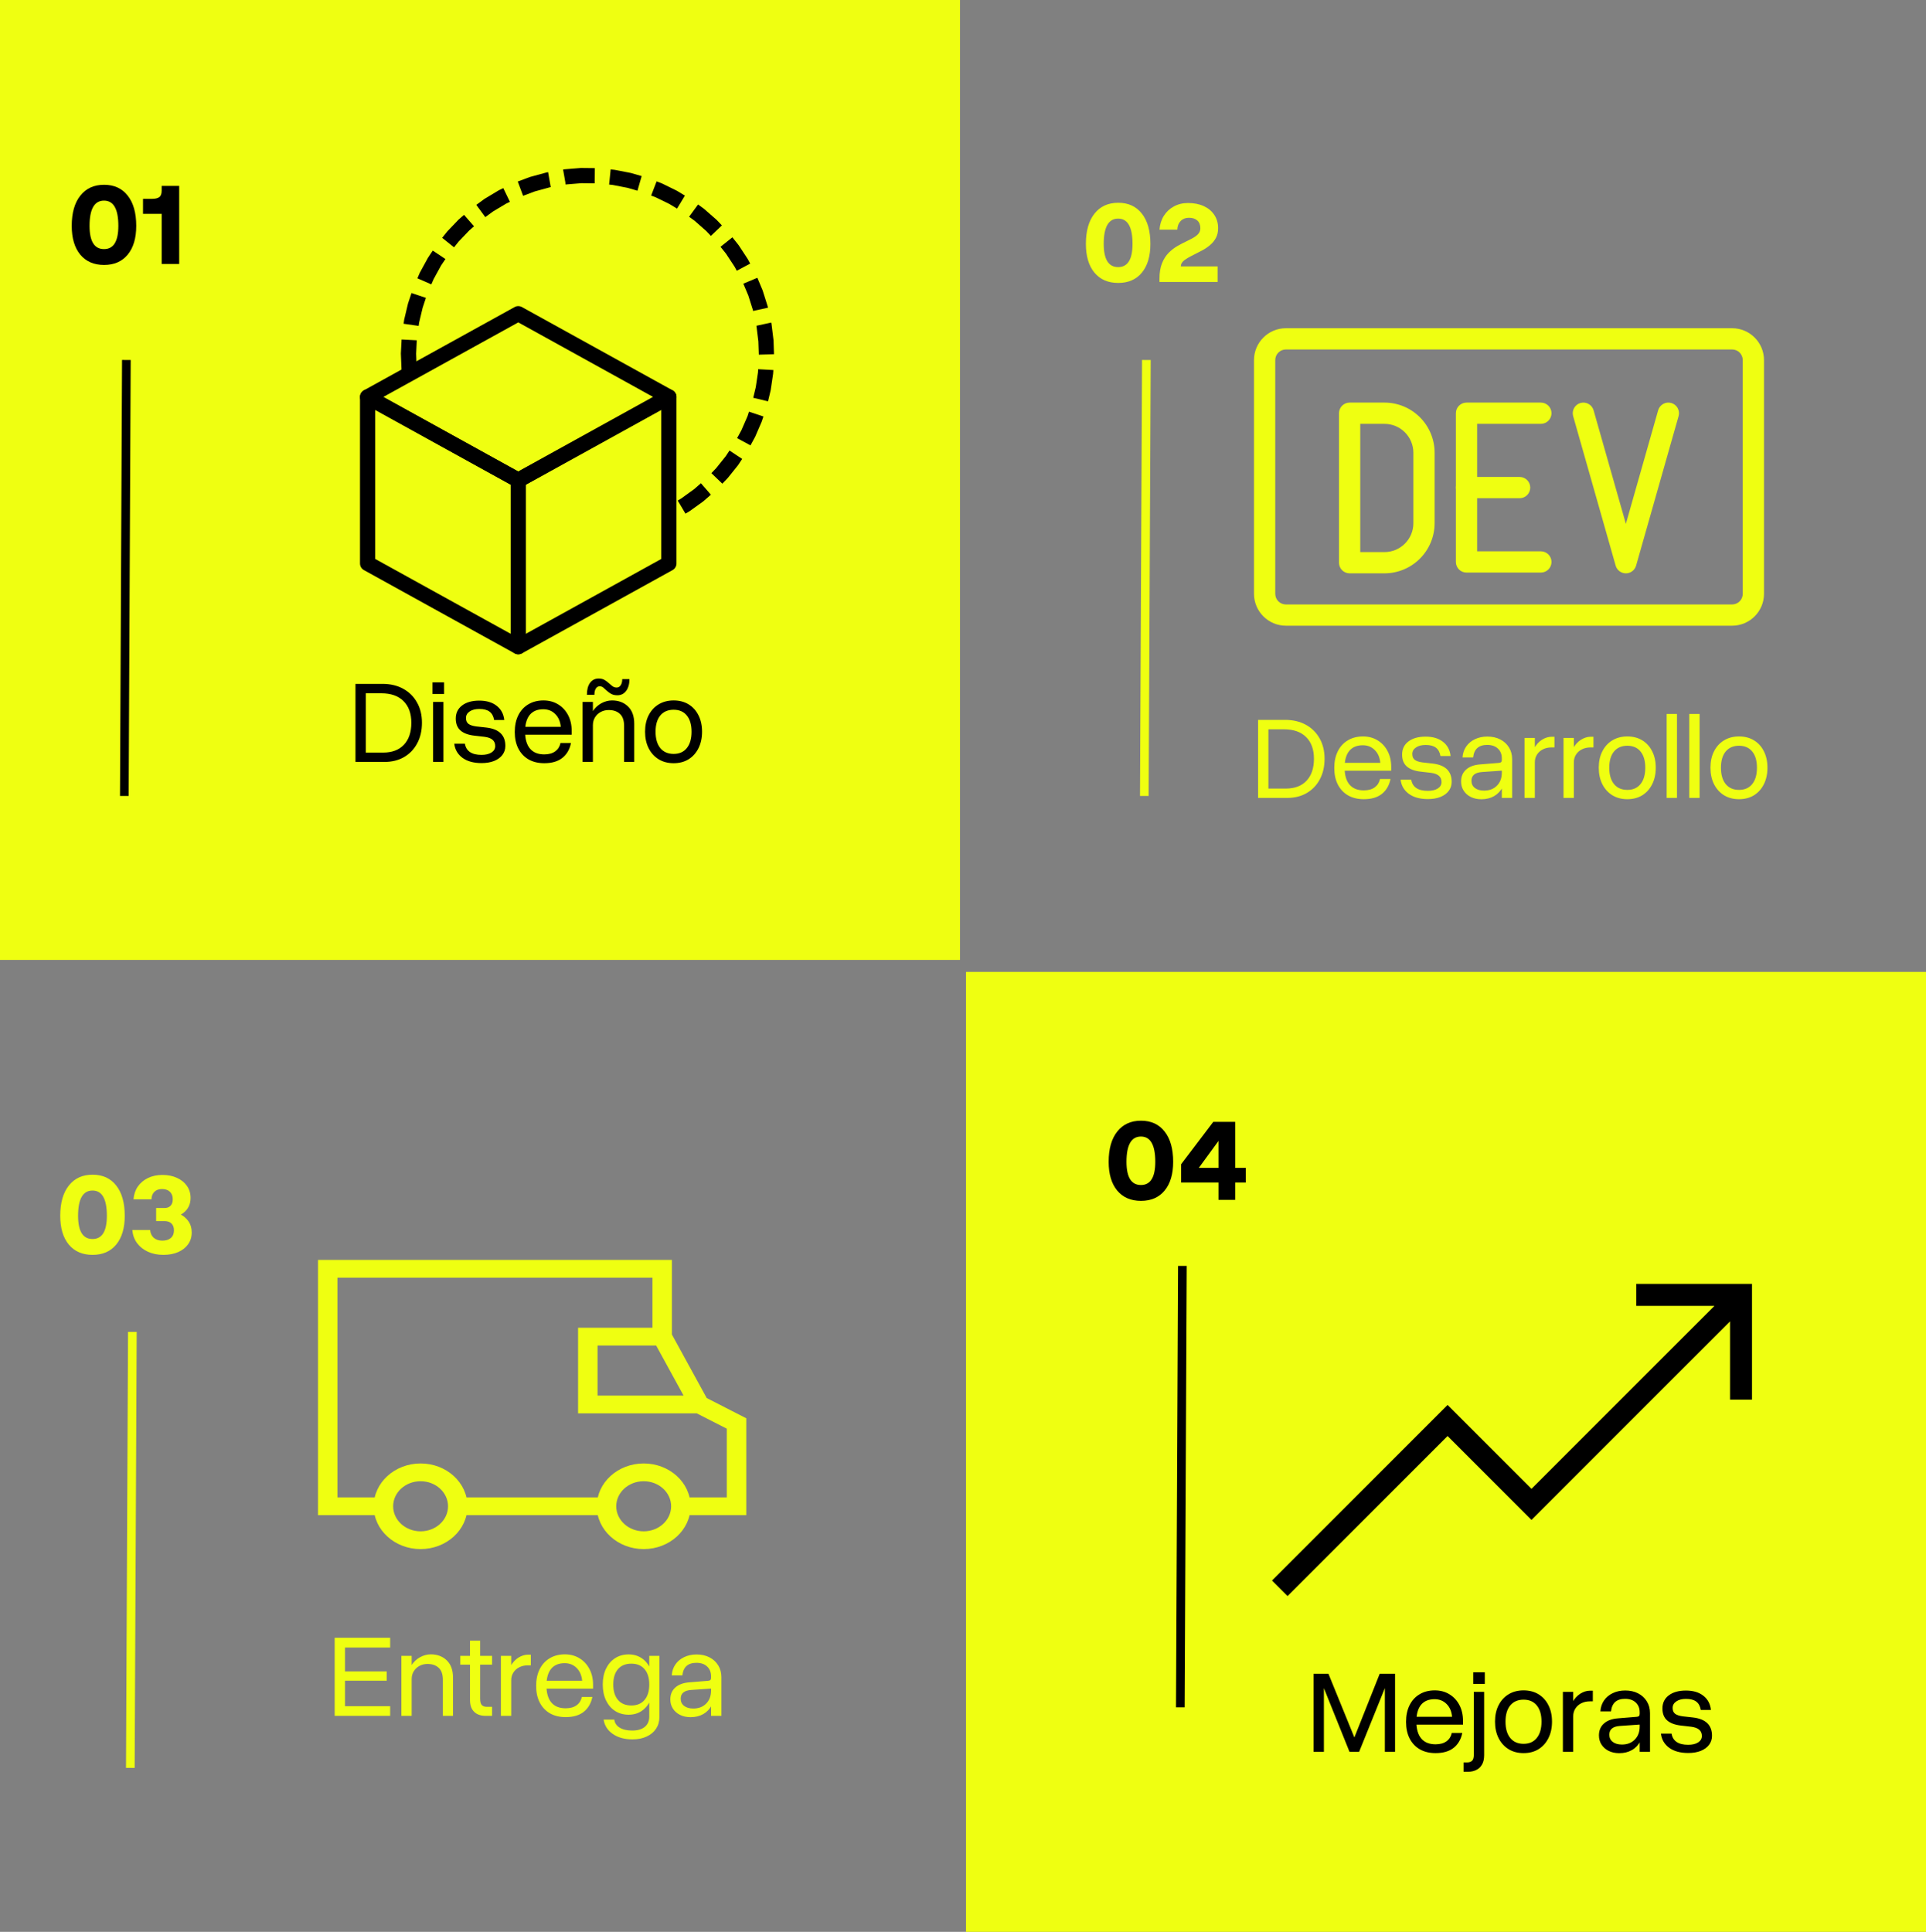 <svg width="321" height="322" viewBox="0 0 321 322" fill="none" xmlns="http://www.w3.org/2000/svg">
<rect x="0" y="0" width="321" height="322" fill="#808080" stroke="none"/>
<rect width="160" height="160" fill="#EFFF11"/>
<rect x="161" y="162" width="160" height="160" fill="#EFFF11"/>
<rect x="191.443" y="132.676" width="1.443" height="72.67" transform="rotate(-179.732 191.443 132.676)" fill="#EFFF11"/>
<rect x="21.443" y="132.676" width="1.443" height="72.67" transform="rotate(-179.732 21.443 132.676)" fill="black"/>
<rect x="22.443" y="294.676" width="1.443" height="72.67" transform="rotate(-179.732 22.443 294.676)" fill="#EFFF11"/>
<rect x="197.443" y="284.58" width="1.443" height="73.574" transform="rotate(-179.732 197.443 284.58)" fill="black"/>
<path d="M11.955 37.65C11.955 35.49 12.432 33.81 13.385 32.61C14.339 31.403 15.659 30.8 17.345 30.8C19.032 30.8 20.345 31.403 21.285 32.61C22.232 33.81 22.705 35.49 22.705 37.65C22.705 39.697 22.232 41.293 21.285 42.44C20.345 43.587 19.032 44.16 17.345 44.16C15.652 44.16 14.329 43.587 13.375 42.44C12.429 41.293 11.955 39.697 11.955 37.65ZM19.725 37.65C19.725 34.843 18.929 33.44 17.335 33.44C15.729 33.44 14.925 34.843 14.925 37.65C14.925 40.23 15.729 41.52 17.335 41.52C18.929 41.52 19.725 40.23 19.725 37.65ZM26.946 30.99H29.866V44H26.946V35.64H23.836V33.14H25.366C25.886 33.14 26.279 33.047 26.546 32.86C26.812 32.667 26.946 32.31 26.946 31.79V30.99Z" fill="black"/>
<path d="M60.965 115.56V125.44H63.865C65.345 125.44 66.495 125.007 67.315 124.14C68.142 123.267 68.555 122.043 68.555 120.47C68.555 118.917 68.118 117.71 67.245 116.85C66.378 115.99 65.148 115.56 63.555 115.56H60.965ZM63.745 113.99C65.058 113.99 66.208 114.26 67.195 114.8C68.182 115.34 68.948 116.097 69.495 117.07C70.048 118.037 70.325 119.17 70.325 120.47C70.325 121.777 70.062 122.92 69.535 123.9C69.015 124.88 68.285 125.643 67.345 126.19C66.412 126.73 65.318 127 64.065 127H59.245V113.99H63.745ZM72.084 113.74H74.014V115.67H72.084V113.74ZM72.184 117H73.904V127H72.184V117ZM80.744 122.81L79.084 122.62C78.057 122.507 77.281 122.22 76.754 121.76C76.227 121.3 75.964 120.637 75.964 119.77C75.964 118.85 76.314 118.123 77.014 117.59C77.721 117.05 78.677 116.78 79.884 116.78C81.084 116.78 82.05 117.07 82.784 117.65C83.517 118.223 83.937 119.01 84.044 120.01H82.354C82.247 119.383 81.994 118.92 81.594 118.62C81.201 118.32 80.63 118.17 79.884 118.17C79.217 118.17 78.68 118.31 78.274 118.59C77.867 118.863 77.664 119.227 77.664 119.68C77.664 120.12 77.804 120.447 78.084 120.66C78.371 120.867 78.797 121.007 79.364 121.08L81.064 121.27C83.171 121.517 84.224 122.533 84.224 124.32C84.224 124.9 84.057 125.407 83.724 125.84C83.397 126.267 82.937 126.6 82.344 126.84C81.751 127.073 81.057 127.19 80.264 127.19C78.937 127.19 77.874 126.897 77.074 126.31C76.281 125.717 75.827 124.933 75.714 123.96H77.484C77.697 125.2 78.621 125.82 80.254 125.82C80.941 125.82 81.49 125.69 81.904 125.43C82.324 125.163 82.534 124.807 82.534 124.36C82.534 123.92 82.391 123.573 82.104 123.32C81.817 123.06 81.364 122.89 80.744 122.81ZM85.792 122C85.792 120.933 85.989 120.007 86.382 119.22C86.775 118.433 87.332 117.827 88.052 117.4C88.772 116.967 89.615 116.75 90.582 116.75C91.495 116.75 92.305 116.967 93.012 117.4C93.725 117.833 94.282 118.433 94.682 119.2C95.082 119.96 95.282 120.843 95.282 121.85V122.46H87.372V121.15H93.462C93.382 120.257 93.075 119.547 92.542 119.02C92.015 118.487 91.349 118.22 90.542 118.22C89.555 118.22 88.802 118.537 88.282 119.17C87.769 119.803 87.512 120.727 87.512 121.94C87.512 123.18 87.782 124.123 88.322 124.77C88.869 125.417 89.662 125.74 90.702 125.74C91.469 125.74 92.082 125.57 92.542 125.23C93.002 124.89 93.292 124.43 93.412 123.85H95.162C94.949 124.91 94.469 125.737 93.722 126.33C92.982 126.917 91.979 127.21 90.712 127.21C89.705 127.21 88.832 127 88.092 126.58C87.359 126.153 86.792 125.553 86.392 124.78C85.992 124 85.792 123.073 85.792 122ZM99.777 113.1C100.163 113.1 100.487 113.177 100.747 113.33C101.007 113.483 101.24 113.657 101.447 113.85C101.66 114.043 101.867 114.217 102.067 114.37C102.273 114.523 102.51 114.6 102.777 114.6C103.057 114.6 103.28 114.473 103.447 114.22C103.62 113.967 103.707 113.627 103.707 113.2H104.907C104.907 114.013 104.723 114.667 104.357 115.16C103.99 115.647 103.503 115.89 102.897 115.89C102.483 115.89 102.14 115.813 101.867 115.66C101.593 115.507 101.353 115.333 101.147 115.14C100.947 114.947 100.753 114.773 100.567 114.62C100.387 114.467 100.18 114.39 99.947 114.39C99.673 114.39 99.457 114.52 99.297 114.78C99.143 115.033 99.067 115.377 99.067 115.81H97.817C97.817 114.963 97.99 114.3 98.337 113.82C98.69 113.34 99.17 113.1 99.777 113.1ZM104.017 121.01C104.017 120.083 103.783 119.41 103.317 118.99C102.857 118.563 102.237 118.35 101.457 118.35C100.957 118.35 100.507 118.46 100.107 118.68C99.713 118.893 99.4 119.19 99.167 119.57C98.933 119.943 98.817 120.377 98.817 120.87L98.177 120.75C98.183 119.917 98.377 119.203 98.757 118.61C99.143 118.01 99.627 117.55 100.207 117.23C100.793 116.91 101.393 116.75 102.007 116.75C103.087 116.75 103.973 117.083 104.667 117.75C105.36 118.417 105.707 119.38 105.707 120.64V127H104.017V121.01ZM97.097 117H98.817V127H97.097V117ZM107.511 121.96C107.511 120.913 107.711 120 108.111 119.22C108.511 118.433 109.067 117.827 109.781 117.4C110.494 116.967 111.324 116.75 112.271 116.75C113.224 116.75 114.054 116.967 114.761 117.4C115.467 117.827 116.017 118.433 116.411 119.22C116.811 120 117.011 120.913 117.011 121.96C117.011 123.007 116.811 123.927 116.411 124.72C116.017 125.507 115.467 126.12 114.761 126.56C114.054 126.993 113.224 127.21 112.271 127.21C111.324 127.21 110.494 126.993 109.781 126.56C109.067 126.12 108.511 125.507 108.111 124.72C107.711 123.927 107.511 123.007 107.511 121.96ZM115.261 121.96C115.261 120.8 114.997 119.9 114.471 119.26C113.951 118.62 113.217 118.3 112.271 118.3C111.324 118.3 110.584 118.62 110.051 119.26C109.524 119.9 109.261 120.8 109.261 121.96C109.261 123.133 109.524 124.043 110.051 124.69C110.584 125.337 111.324 125.66 112.271 125.66C113.217 125.66 113.951 125.337 114.471 124.69C114.997 124.043 115.261 123.133 115.261 121.96Z" fill="black"/>
<path d="M180.983 40.65C180.983 38.49 181.459 36.81 182.413 35.61C183.366 34.403 184.686 33.8 186.373 33.8C188.059 33.8 189.373 34.403 190.313 35.61C191.259 36.81 191.733 38.49 191.733 40.65C191.733 42.697 191.259 44.293 190.313 45.44C189.373 46.587 188.059 47.16 186.373 47.16C184.679 47.16 183.356 46.587 182.403 45.44C181.456 44.293 180.983 42.697 180.983 40.65ZM188.753 40.65C188.753 37.843 187.956 36.44 186.363 36.44C184.756 36.44 183.953 37.843 183.953 40.65C183.953 43.23 184.756 44.52 186.363 44.52C187.956 44.52 188.753 43.23 188.753 40.65ZM196.808 44.4H202.938V47H193.248V46.45C193.248 45.423 193.392 44.56 193.678 43.86C193.965 43.16 194.335 42.583 194.788 42.13C195.248 41.67 195.742 41.29 196.268 40.99C196.795 40.69 197.302 40.427 197.788 40.2C198.202 40 198.578 39.803 198.918 39.61C199.265 39.41 199.542 39.187 199.748 38.94C199.955 38.687 200.058 38.387 200.058 38.04C200.058 37.48 199.888 37.05 199.548 36.75C199.208 36.45 198.745 36.3 198.158 36.3C197.592 36.3 197.132 36.48 196.778 36.84C196.432 37.193 196.245 37.673 196.218 38.28H193.248C193.315 37.407 193.558 36.637 193.978 35.97C194.398 35.303 194.955 34.783 195.648 34.41C196.342 34.03 197.125 33.84 197.998 33.84C199.005 33.84 199.885 34.013 200.638 34.36C201.392 34.707 201.975 35.197 202.388 35.83C202.808 36.457 203.018 37.193 203.018 38.04C203.018 38.653 202.898 39.187 202.658 39.64C202.418 40.093 202.102 40.487 201.708 40.82C201.322 41.153 200.898 41.447 200.438 41.7C199.985 41.947 199.538 42.177 199.098 42.39C198.692 42.59 198.315 42.79 197.968 42.99C197.622 43.183 197.342 43.393 197.128 43.62C196.915 43.847 196.808 44.107 196.808 44.4Z" fill="#EFFF11"/>
<path d="M211.401 121.56V131.44H214.301C215.781 131.44 216.931 131.007 217.751 130.14C218.577 129.267 218.991 128.043 218.991 126.47C218.991 124.917 218.554 123.71 217.681 122.85C216.814 121.99 215.584 121.56 213.991 121.56H211.401ZM214.181 119.99C215.494 119.99 216.644 120.26 217.631 120.8C218.617 121.34 219.384 122.097 219.931 123.07C220.484 124.037 220.761 125.17 220.761 126.47C220.761 127.777 220.497 128.92 219.971 129.9C219.451 130.88 218.721 131.643 217.781 132.19C216.847 132.73 215.754 133 214.501 133H209.681V119.99H214.181ZM222.38 128C222.38 126.933 222.577 126.007 222.97 125.22C223.363 124.433 223.92 123.827 224.64 123.4C225.36 122.967 226.203 122.75 227.17 122.75C228.083 122.75 228.893 122.967 229.6 123.4C230.313 123.833 230.87 124.433 231.27 125.2C231.67 125.96 231.87 126.843 231.87 127.85V128.46H223.96V127.15H230.05C229.97 126.257 229.663 125.547 229.13 125.02C228.603 124.487 227.937 124.22 227.13 124.22C226.143 124.22 225.39 124.537 224.87 125.17C224.357 125.803 224.1 126.727 224.1 127.94C224.1 129.18 224.37 130.123 224.91 130.77C225.457 131.417 226.25 131.74 227.29 131.74C228.057 131.74 228.67 131.57 229.13 131.23C229.59 130.89 229.88 130.43 230 129.85H231.75C231.537 130.91 231.057 131.737 230.31 132.33C229.57 132.917 228.567 133.21 227.3 133.21C226.293 133.21 225.42 133 224.68 132.58C223.947 132.153 223.38 131.553 222.98 130.78C222.58 130 222.38 129.073 222.38 128ZM238.465 128.81L236.805 128.62C235.778 128.507 235.001 128.22 234.475 127.76C233.948 127.3 233.685 126.637 233.685 125.77C233.685 124.85 234.035 124.123 234.735 123.59C235.441 123.05 236.398 122.78 237.605 122.78C238.805 122.78 239.771 123.07 240.505 123.65C241.238 124.223 241.658 125.01 241.765 126.01H240.075C239.968 125.383 239.715 124.92 239.315 124.62C238.921 124.32 238.351 124.17 237.605 124.17C236.938 124.17 236.401 124.31 235.995 124.59C235.588 124.863 235.385 125.227 235.385 125.68C235.385 126.12 235.525 126.447 235.805 126.66C236.091 126.867 236.518 127.007 237.085 127.08L238.785 127.27C240.891 127.517 241.945 128.533 241.945 130.32C241.945 130.9 241.778 131.407 241.445 131.84C241.118 132.267 240.658 132.6 240.065 132.84C239.471 133.073 238.778 133.19 237.985 133.19C236.658 133.19 235.595 132.897 234.795 132.31C234.001 131.717 233.548 130.933 233.435 129.96H235.205C235.418 131.2 236.341 131.82 237.975 131.82C238.661 131.82 239.211 131.69 239.625 131.43C240.045 131.163 240.255 130.807 240.255 130.36C240.255 129.92 240.111 129.573 239.825 129.32C239.538 129.06 239.085 128.89 238.465 128.81ZM252.023 126.55V133H250.303V126.4C250.303 125.72 250.083 125.177 249.643 124.77C249.209 124.363 248.616 124.16 247.863 124.16C246.456 124.16 245.676 124.857 245.523 126.25H243.753C243.799 125.557 244.003 124.95 244.363 124.43C244.729 123.903 245.216 123.497 245.823 123.21C246.429 122.917 247.119 122.77 247.893 122.77C248.706 122.77 249.423 122.93 250.043 123.25C250.663 123.57 251.146 124.013 251.493 124.58C251.846 125.147 252.023 125.803 252.023 126.55ZM250.953 128.85C250.953 129.757 250.783 130.537 250.443 131.19C250.103 131.843 249.626 132.347 249.013 132.7C248.406 133.047 247.699 133.22 246.893 133.22C246.233 133.22 245.646 133.093 245.133 132.84C244.626 132.587 244.229 132.237 243.943 131.79C243.656 131.343 243.513 130.833 243.513 130.26C243.513 129.427 243.793 128.763 244.353 128.27C244.913 127.77 245.703 127.483 246.723 127.41L249.793 127.16C249.979 127.147 250.109 127.103 250.183 127.03C250.263 126.95 250.303 126.83 250.303 126.67L250.343 128.45L247.013 128.68C245.833 128.76 245.243 129.247 245.243 130.14C245.243 130.647 245.433 131.047 245.813 131.34C246.193 131.633 246.703 131.78 247.343 131.78C248.229 131.78 248.943 131.507 249.483 130.96C250.029 130.413 250.303 129.69 250.303 128.79L250.953 128.85ZM259.075 124.58H258.595C258.055 124.58 257.575 124.687 257.155 124.9C256.735 125.107 256.405 125.4 256.165 125.78C255.925 126.153 255.805 126.583 255.805 127.07L255.165 126.95C255.165 126.09 255.338 125.35 255.685 124.73C256.031 124.11 256.468 123.633 256.995 123.3C257.528 122.967 258.071 122.8 258.625 122.8H259.075V124.58ZM254.085 123H255.805V133H254.085V123ZM265.579 124.58H265.099C264.559 124.58 264.079 124.687 263.659 124.9C263.239 125.107 262.909 125.4 262.669 125.78C262.429 126.153 262.309 126.583 262.309 127.07L261.669 126.95C261.669 126.09 261.842 125.35 262.189 124.73C262.535 124.11 262.972 123.633 263.499 123.3C264.032 122.967 264.575 122.8 265.129 122.8H265.579V124.58ZM260.589 123H262.309V133H260.589V123ZM266.462 127.96C266.462 126.913 266.662 126 267.062 125.22C267.462 124.433 268.019 123.827 268.732 123.4C269.445 122.967 270.275 122.75 271.222 122.75C272.175 122.75 273.005 122.967 273.712 123.4C274.419 123.827 274.969 124.433 275.362 125.22C275.762 126 275.962 126.913 275.962 127.96C275.962 129.007 275.762 129.927 275.362 130.72C274.969 131.507 274.419 132.12 273.712 132.56C273.005 132.993 272.175 133.21 271.222 133.21C270.275 133.21 269.445 132.993 268.732 132.56C268.019 132.12 267.462 131.507 267.062 130.72C266.662 129.927 266.462 129.007 266.462 127.96ZM274.212 127.96C274.212 126.8 273.949 125.9 273.422 125.26C272.902 124.62 272.169 124.3 271.222 124.3C270.275 124.3 269.535 124.62 269.002 125.26C268.475 125.9 268.212 126.8 268.212 127.96C268.212 129.133 268.475 130.043 269.002 130.69C269.535 131.337 270.275 131.66 271.222 131.66C272.169 131.66 272.902 131.337 273.422 130.69C273.949 130.043 274.212 129.133 274.212 127.96ZM277.776 119H279.496V133H277.776V119ZM281.546 119H283.266V133H281.546V119ZM285.075 127.96C285.075 126.913 285.275 126 285.675 125.22C286.075 124.433 286.632 123.827 287.345 123.4C288.058 122.967 288.888 122.75 289.835 122.75C290.788 122.75 291.618 122.967 292.325 123.4C293.032 123.827 293.582 124.433 293.975 125.22C294.375 126 294.575 126.913 294.575 127.96C294.575 129.007 294.375 129.927 293.975 130.72C293.582 131.507 293.032 132.12 292.325 132.56C291.618 132.993 290.788 133.21 289.835 133.21C288.888 133.21 288.058 132.993 287.345 132.56C286.632 132.12 286.075 131.507 285.675 130.72C285.275 129.927 285.075 129.007 285.075 127.96ZM292.825 127.96C292.825 126.8 292.562 125.9 292.035 125.26C291.515 124.62 290.782 124.3 289.835 124.3C288.888 124.3 288.148 124.62 287.615 125.26C287.088 125.9 286.825 126.8 286.825 127.96C286.825 129.133 287.088 130.043 287.615 130.69C288.148 131.337 288.888 131.66 289.835 131.66C290.782 131.66 291.515 131.337 292.035 130.69C292.562 130.043 292.825 129.133 292.825 127.96Z" fill="#EFFF11"/>
<path d="M184.778 193.65C184.778 191.49 185.254 189.81 186.208 188.61C187.161 187.403 188.481 186.8 190.168 186.8C191.854 186.8 193.168 187.403 194.108 188.61C195.054 189.81 195.528 191.49 195.528 193.65C195.528 195.697 195.054 197.293 194.108 198.44C193.168 199.587 191.854 200.16 190.168 200.16C188.474 200.16 187.151 199.587 186.198 198.44C185.251 197.293 184.778 195.697 184.778 193.65ZM192.548 193.65C192.548 190.843 191.751 189.44 190.158 189.44C188.551 189.44 187.748 190.843 187.748 193.65C187.748 196.23 188.551 197.52 190.158 197.52C191.751 197.52 192.548 196.23 192.548 193.65ZM205.863 197.11V200H203.083V197.11H196.853V194.06L202.213 186.99H205.863V194.66H207.633V197.11H205.863ZM203.083 194.66V190.17L199.803 194.66H203.083Z" fill="black"/>
<path d="M226.519 292H224.919L220.649 281.38V292H218.929V278.99H221.409L225.729 289.6L229.949 278.99H232.509V292H230.809V281.38L226.519 292ZM234.343 287C234.343 285.933 234.539 285.007 234.933 284.22C235.326 283.433 235.883 282.827 236.603 282.4C237.323 281.967 238.166 281.75 239.133 281.75C240.046 281.75 240.856 281.967 241.563 282.4C242.276 282.833 242.833 283.433 243.233 284.2C243.633 284.96 243.833 285.843 243.833 286.85V287.46H235.923V286.15H242.013C241.933 285.257 241.626 284.547 241.093 284.02C240.566 283.487 239.899 283.22 239.093 283.22C238.106 283.22 237.353 283.537 236.833 284.17C236.319 284.803 236.063 285.727 236.063 286.94C236.063 288.18 236.333 289.123 236.873 289.77C237.419 290.417 238.213 290.74 239.253 290.74C240.019 290.74 240.633 290.57 241.093 290.23C241.553 289.89 241.843 289.43 241.963 288.85H243.713C243.499 289.91 243.019 290.737 242.273 291.33C241.533 291.917 240.529 292.21 239.263 292.21C238.256 292.21 237.383 292 236.643 291.58C235.909 291.153 235.343 290.553 234.943 289.78C234.543 289 234.343 288.073 234.343 287ZM243.927 293.76H244.547C244.874 293.76 245.137 293.67 245.337 293.49C245.537 293.31 245.637 292.96 245.637 292.44V282H247.357V292.55C247.357 293.203 247.234 293.733 246.987 294.14C246.747 294.547 246.424 294.843 246.017 295.03C245.617 295.223 245.184 295.32 244.717 295.32H243.927V293.76ZM245.537 278.74H247.467V280.67H245.537V278.74ZM249.167 286.96C249.167 285.913 249.367 285 249.767 284.22C250.167 283.433 250.724 282.827 251.437 282.4C252.15 281.967 252.98 281.75 253.927 281.75C254.88 281.75 255.71 281.967 256.417 282.4C257.124 282.827 257.674 283.433 258.067 284.22C258.467 285 258.667 285.913 258.667 286.96C258.667 288.007 258.467 288.927 258.067 289.72C257.674 290.507 257.124 291.12 256.417 291.56C255.71 291.993 254.88 292.21 253.927 292.21C252.98 292.21 252.15 291.993 251.437 291.56C250.724 291.12 250.167 290.507 249.767 289.72C249.367 288.927 249.167 288.007 249.167 286.96ZM256.917 286.96C256.917 285.8 256.654 284.9 256.127 284.26C255.607 283.62 254.874 283.3 253.927 283.3C252.98 283.3 252.24 283.62 251.707 284.26C251.18 284.9 250.917 285.8 250.917 286.96C250.917 288.133 251.18 289.043 251.707 289.69C252.24 290.337 252.98 290.66 253.927 290.66C254.874 290.66 255.607 290.337 256.127 289.69C256.654 289.043 256.917 288.133 256.917 286.96ZM265.471 283.58H264.991C264.451 283.58 263.971 283.687 263.551 283.9C263.131 284.107 262.801 284.4 262.561 284.78C262.321 285.153 262.201 285.583 262.201 286.07L261.561 285.95C261.561 285.09 261.735 284.35 262.081 283.73C262.428 283.11 262.865 282.633 263.391 282.3C263.925 281.967 264.468 281.8 265.021 281.8H265.471V283.58ZM260.481 282H262.201V292H260.481V282ZM275.001 285.55V292H273.281V285.4C273.281 284.72 273.061 284.177 272.621 283.77C272.188 283.363 271.595 283.16 270.841 283.16C269.435 283.16 268.655 283.857 268.501 285.25H266.731C266.778 284.557 266.981 283.95 267.341 283.43C267.708 282.903 268.195 282.497 268.801 282.21C269.408 281.917 270.098 281.77 270.871 281.77C271.685 281.77 272.401 281.93 273.021 282.25C273.641 282.57 274.125 283.013 274.471 283.58C274.825 284.147 275.001 284.803 275.001 285.55ZM273.931 287.85C273.931 288.757 273.761 289.537 273.421 290.19C273.081 290.843 272.605 291.347 271.991 291.7C271.385 292.047 270.678 292.22 269.871 292.22C269.211 292.22 268.625 292.093 268.111 291.84C267.605 291.587 267.208 291.237 266.921 290.79C266.635 290.343 266.491 289.833 266.491 289.26C266.491 288.427 266.771 287.763 267.331 287.27C267.891 286.77 268.681 286.483 269.701 286.41L272.771 286.16C272.958 286.147 273.088 286.103 273.161 286.03C273.241 285.95 273.281 285.83 273.281 285.67L273.321 287.45L269.991 287.68C268.811 287.76 268.221 288.247 268.221 289.14C268.221 289.647 268.411 290.047 268.791 290.34C269.171 290.633 269.681 290.78 270.321 290.78C271.208 290.78 271.921 290.507 272.461 289.96C273.008 289.413 273.281 288.69 273.281 287.79L273.931 287.85ZM281.853 287.81L280.193 287.62C279.167 287.507 278.39 287.22 277.863 286.76C277.337 286.3 277.073 285.637 277.073 284.77C277.073 283.85 277.423 283.123 278.123 282.59C278.83 282.05 279.787 281.78 280.993 281.78C282.193 281.78 283.16 282.07 283.893 282.65C284.627 283.223 285.047 284.01 285.153 285.01H283.463C283.357 284.383 283.103 283.92 282.703 283.62C282.31 283.32 281.74 283.17 280.993 283.17C280.327 283.17 279.79 283.31 279.383 283.59C278.977 283.863 278.773 284.227 278.773 284.68C278.773 285.12 278.913 285.447 279.193 285.66C279.48 285.867 279.907 286.007 280.473 286.08L282.173 286.27C284.28 286.517 285.333 287.533 285.333 289.32C285.333 289.9 285.167 290.407 284.833 290.84C284.507 291.267 284.047 291.6 283.453 291.84C282.86 292.073 282.167 292.19 281.373 292.19C280.047 292.19 278.983 291.897 278.183 291.31C277.39 290.717 276.937 289.933 276.823 288.96H278.593C278.807 290.2 279.73 290.82 281.363 290.82C282.05 290.82 282.6 290.69 283.013 290.43C283.433 290.163 283.643 289.807 283.643 289.36C283.643 288.92 283.5 288.573 283.213 288.32C282.927 288.06 282.473 287.89 281.853 287.81Z" fill="black"/>
<path d="M65.028 272.99V274.61H57.498V278.59H64.458V280.14H57.498V284.39H65.028V286H55.778V272.99H65.028ZM73.812 280.01C73.812 279.083 73.578 278.41 73.112 277.99C72.652 277.563 72.032 277.35 71.252 277.35C70.752 277.35 70.302 277.46 69.902 277.68C69.508 277.893 69.195 278.19 68.962 278.57C68.728 278.943 68.612 279.377 68.612 279.87L67.972 279.75C67.978 278.917 68.172 278.203 68.552 277.61C68.938 277.01 69.422 276.55 70.002 276.23C70.588 275.91 71.188 275.75 71.802 275.75C72.882 275.75 73.768 276.083 74.462 276.75C75.155 277.417 75.502 278.38 75.502 279.64V286H73.812V280.01ZM66.892 276H68.612V286H66.892V276ZM76.712 276H82.012V277.46H76.712V276ZM82.012 284.49V286H80.892C80.432 286 80.008 285.913 79.622 285.74C79.235 285.56 78.922 285.277 78.682 284.89C78.448 284.497 78.332 283.98 78.332 283.34V273.47H80.022V283.12C80.022 283.66 80.118 284.023 80.312 284.21C80.512 284.397 80.762 284.49 81.062 284.49H82.012ZM88.473 277.58H87.993C87.453 277.58 86.973 277.687 86.553 277.9C86.133 278.107 85.803 278.4 85.563 278.78C85.323 279.153 85.203 279.583 85.203 280.07L84.563 279.95C84.563 279.09 84.737 278.35 85.083 277.73C85.43 277.11 85.867 276.633 86.393 276.3C86.927 275.967 87.47 275.8 88.023 275.8H88.473V277.58ZM83.483 276H85.203V286H83.483V276ZM89.356 281C89.356 279.933 89.553 279.007 89.946 278.22C90.34 277.433 90.896 276.827 91.616 276.4C92.336 275.967 93.18 275.75 94.146 275.75C95.06 275.75 95.87 275.967 96.576 276.4C97.29 276.833 97.846 277.433 98.246 278.2C98.646 278.96 98.846 279.843 98.846 280.85V281.46H90.936V280.15H97.026C96.946 279.257 96.64 278.547 96.106 278.02C95.58 277.487 94.913 277.22 94.106 277.22C93.12 277.22 92.366 277.537 91.846 278.17C91.333 278.803 91.076 279.727 91.076 280.94C91.076 282.18 91.346 283.123 91.886 283.77C92.433 284.417 93.226 284.74 94.266 284.74C95.033 284.74 95.646 284.57 96.106 284.23C96.566 283.89 96.856 283.43 96.976 282.85H98.726C98.513 283.91 98.033 284.737 97.286 285.33C96.546 285.917 95.543 286.21 94.276 286.21C93.27 286.21 92.396 286 91.656 285.58C90.923 285.153 90.356 284.553 89.956 283.78C89.556 283 89.356 282.073 89.356 281ZM102.211 280.77C102.211 281.877 102.474 282.737 103.001 283.35C103.528 283.963 104.268 284.27 105.221 284.27C106.168 284.27 106.901 283.963 107.421 283.35C107.948 282.737 108.211 281.877 108.211 280.77C108.211 279.67 107.948 278.817 107.421 278.21C106.901 277.603 106.168 277.3 105.221 277.3C104.268 277.3 103.528 277.603 103.001 278.21C102.474 278.817 102.211 279.67 102.211 280.77ZM108.921 280.77C108.921 281.777 108.748 282.66 108.401 283.42C108.054 284.173 107.571 284.76 106.951 285.18C106.331 285.6 105.608 285.81 104.781 285.81C103.914 285.81 103.158 285.6 102.511 285.18C101.864 284.76 101.361 284.173 101.001 283.42C100.641 282.66 100.461 281.777 100.461 280.77C100.461 279.763 100.641 278.887 101.001 278.14C101.361 277.393 101.864 276.81 102.511 276.39C103.158 275.97 103.914 275.76 104.781 275.76C105.608 275.76 106.331 275.97 106.951 276.39C107.571 276.803 108.054 277.387 108.401 278.14C108.748 278.887 108.921 279.763 108.921 280.77ZM109.901 276V286.21C109.901 286.943 109.714 287.59 109.341 288.15C108.968 288.71 108.444 289.143 107.771 289.45C107.104 289.763 106.321 289.92 105.421 289.92C104.088 289.92 102.988 289.617 102.121 289.01C101.261 288.41 100.754 287.613 100.601 286.62H102.381C102.454 287.193 102.751 287.64 103.271 287.96C103.798 288.287 104.498 288.45 105.371 288.45C106.264 288.45 106.961 288.247 107.461 287.84C107.961 287.433 108.211 286.86 108.211 286.12V276H109.901ZM120.23 279.55V286H118.51V279.4C118.51 278.72 118.29 278.177 117.85 277.77C117.416 277.363 116.823 277.16 116.07 277.16C114.663 277.16 113.883 277.857 113.73 279.25H111.96C112.006 278.557 112.21 277.95 112.57 277.43C112.936 276.903 113.423 276.497 114.03 276.21C114.636 275.917 115.326 275.77 116.1 275.77C116.913 275.77 117.63 275.93 118.25 276.25C118.87 276.57 119.353 277.013 119.7 277.58C120.053 278.147 120.23 278.803 120.23 279.55ZM119.16 281.85C119.16 282.757 118.99 283.537 118.65 284.19C118.31 284.843 117.833 285.347 117.22 285.7C116.613 286.047 115.906 286.22 115.1 286.22C114.44 286.22 113.853 286.093 113.34 285.84C112.833 285.587 112.436 285.237 112.15 284.79C111.863 284.343 111.72 283.833 111.72 283.26C111.72 282.427 112 281.763 112.56 281.27C113.12 280.77 113.91 280.483 114.93 280.41L118 280.16C118.186 280.147 118.316 280.103 118.39 280.03C118.47 279.95 118.51 279.83 118.51 279.67L118.55 281.45L115.22 281.68C114.04 281.76 113.45 282.247 113.45 283.14C113.45 283.647 113.64 284.047 114.02 284.34C114.4 284.633 114.91 284.78 115.55 284.78C116.436 284.78 117.15 284.507 117.69 283.96C118.236 283.413 118.51 282.69 118.51 281.79L119.16 281.85Z" fill="#EFFF11"/>
<path d="M10.041 202.65C10.041 200.49 10.518 198.81 11.471 197.61C12.425 196.403 13.745 195.8 15.431 195.8C17.118 195.8 18.431 196.403 19.371 197.61C20.318 198.81 20.791 200.49 20.791 202.65C20.791 204.697 20.318 206.293 19.371 207.44C18.431 208.587 17.118 209.16 15.431 209.16C13.738 209.16 12.415 208.587 11.461 207.44C10.515 206.293 10.041 204.697 10.041 202.65ZM17.811 202.65C17.811 199.843 17.015 198.44 15.421 198.44C13.815 198.44 13.011 199.843 13.011 202.65C13.011 205.23 13.815 206.52 15.421 206.52C17.015 206.52 17.811 205.23 17.811 202.65ZM28.543 201.35V203.53H26.023V201.35H28.543ZM27.413 203.06V201.35C27.86 201.35 28.2 201.223 28.433 200.97C28.673 200.717 28.793 200.36 28.793 199.9C28.793 199.36 28.633 198.94 28.313 198.64C28 198.34 27.56 198.19 26.993 198.19C26.466 198.19 26.046 198.343 25.733 198.65C25.426 198.95 25.263 199.367 25.243 199.9H22.253C22.313 199.087 22.553 198.377 22.973 197.77C23.4 197.163 23.963 196.69 24.663 196.35C25.37 196.01 26.173 195.84 27.073 195.84C27.986 195.84 28.796 196.003 29.503 196.33C30.21 196.65 30.763 197.1 31.163 197.68C31.563 198.253 31.763 198.917 31.763 199.67C31.763 200.71 31.373 201.537 30.593 202.15C29.813 202.757 28.753 203.06 27.413 203.06ZM27.413 201.83C28.333 201.83 29.133 201.98 29.813 202.28C30.493 202.58 31.02 203 31.393 203.54C31.766 204.073 31.953 204.7 31.953 205.42C31.953 206.167 31.756 206.82 31.363 207.38C30.97 207.94 30.42 208.377 29.713 208.69C29.006 209.003 28.18 209.16 27.233 209.16C26.273 209.16 25.413 208.987 24.653 208.64C23.9 208.293 23.293 207.81 22.833 207.19C22.38 206.563 22.12 205.84 22.053 205.02H25.023C25.07 205.567 25.273 206 25.633 206.32C26 206.633 26.473 206.79 27.053 206.79C27.666 206.79 28.143 206.64 28.483 206.34C28.823 206.04 28.993 205.62 28.993 205.08C28.993 204.58 28.853 204.197 28.573 203.93C28.3 203.663 27.913 203.53 27.413 203.53V201.83Z" fill="#EFFF11"/>
<path d="M96.767 28.003L94.042 28.226L93.923 28.241L93.847 28.256L94.222 30.385L94.25 30.752L94.286 30.747V30.752L94.311 30.747L96.904 30.534L99.113 30.56L99.139 28.025L96.883 28L96.767 28.003ZM101.521 30.765L102.079 30.821L102.104 30.826L104.582 31.307L104.598 31.31L106.245 31.786L106.944 29.351L105.185 28.844L105.077 28.819L102.466 28.314L102.355 28.299L101.774 28.241L101.521 30.765ZM91.191 28.722L91.077 28.748L88.401 29.48L88.287 29.513L86.293 30.261L87.182 32.638L89.144 31.903L91.688 31.206L91.79 31.191L91.351 28.697L91.191 28.722ZM108.526 32.597L109.334 32.909L111.584 34.011L112.841 34.774L114.154 32.607L112.847 31.814L112.748 31.761L110.386 30.603L110.287 30.557L109.435 30.23L108.526 32.597ZM83.188 31.69L83.089 31.746L80.798 33.122L80.705 33.185L79.387 34.148L80.882 36.191L82.169 35.251L82.195 35.235L84.356 33.943L84.985 33.639L83.883 31.358L83.188 31.69ZM114.851 36.13L115.789 36.814L115.817 36.84L117.692 38.492L117.717 38.512L118.48 39.321L120.318 37.572L119.471 36.685L119.392 36.609L117.401 34.865L117.317 34.794L116.346 34.085L114.851 36.13ZM76.483 36.561L76.396 36.639L74.577 38.545L74.506 38.631L73.695 39.64L75.674 41.224L76.452 40.253L78.201 38.423L79.007 37.719L77.339 35.813L76.483 36.561ZM120.084 41.135L120.997 42.275L121.004 42.288L122.444 44.475L122.791 45.129L125.029 43.938L124.656 43.238L124.598 43.14L123.113 40.879L123.044 40.788L122.064 39.556L120.084 41.135ZM71.333 42.96L71.28 43.056L70.013 45.372L69.962 45.471L69.567 46.386L71.888 47.4L72.268 46.53L73.487 44.303L73.502 44.272L74.24 43.175L72.131 41.769L71.333 42.96ZM123.886 47.283L124.717 49.252L125.518 51.791L125.523 51.827H125.528L125.533 51.847L125.746 51.776L128.001 51.287L127.976 51.193L127.951 51.079L127.114 48.431L127.071 48.322L126.222 46.302L123.886 47.283ZM68.023 50.524L67.993 50.633L67.374 53.236L67.354 53.35L67.266 53.963L69.775 54.321L69.85 53.781L70.444 51.287L70.986 49.648L68.586 48.842L68.023 50.524ZM126.161 54.28L126.068 54.29V54.3H126.063L126.078 54.356L126.39 56.906L126.466 59.118L129 59.039L128.924 56.782L128.914 56.667L128.584 53.981L128.561 53.867L128.536 53.766L126.161 54.28ZM66.814 58.875V58.989L66.928 61.771L69.458 61.667L69.356 58.956L69.463 56.721L66.934 56.589L66.814 58.875ZM126.326 62.063V62.078L125.964 64.519L125.538 66.305L128.004 66.893L128.44 65.063L128.46 64.954L128.845 62.334L128.855 62.225L128.891 61.68L126.357 61.538L126.326 62.063ZM124.583 69.379L123.569 71.703L122.849 73.031L125.079 74.237L125.83 72.854L125.88 72.752L126.924 70.337L126.962 70.236L127.236 69.422L124.828 68.621L124.583 69.379ZM120.969 76.026L119.375 78.016L118.564 78.867L120.388 80.619L121.25 79.719L121.326 79.633L122.989 77.56L123.055 77.466L123.696 76.495L121.582 75.094L120.969 76.026ZM115.708 81.521L115.682 81.536L113.533 83.09L112.956 83.432L114.243 85.611L114.876 85.241L114.97 85.178L117.193 83.581L117.281 83.505L118.485 82.456L116.82 80.545L115.708 81.521Z" fill="black"/>
<path d="M61.272 64.899C61.105 64.898 60.94 64.93 60.786 64.994C60.631 65.057 60.491 65.15 60.373 65.268C60.255 65.386 60.161 65.526 60.097 65.68C60.033 65.834 60 65.999 60 66.166V93.913C60 94.14 60.06 94.362 60.175 94.558C60.29 94.753 60.456 94.914 60.654 95.023L85.763 108.901C85.951 109.005 86.162 109.059 86.376 109.059C86.591 109.059 86.802 109.005 86.99 108.901L112.094 95.023C112.292 94.914 112.458 94.753 112.573 94.558C112.688 94.362 112.748 94.14 112.748 93.913V66.166C112.748 65.945 112.691 65.728 112.581 65.537C112.472 65.345 112.315 65.186 112.125 65.073C111.935 64.961 111.719 64.901 111.499 64.898C111.278 64.894 111.06 64.949 110.867 65.056L86.376 78.594L61.88 65.056C61.694 64.953 61.485 64.899 61.272 64.899ZM62.534 68.315L85.763 81.148C85.951 81.252 86.162 81.306 86.376 81.306C86.591 81.306 86.802 81.252 86.99 81.148L110.214 68.315V93.166L86.376 106.339L62.534 93.163V68.315Z" fill="black"/>
<path fill-rule="evenodd" clip-rule="evenodd" d="M86.381 51.023C86.165 51.023 85.952 51.078 85.763 51.183L60.654 65.056C60.456 65.165 60.291 65.326 60.176 65.521C60.061 65.716 60 65.938 60 66.164C60 66.391 60.061 66.613 60.176 66.808C60.291 67.003 60.456 67.163 60.654 67.273L85.763 81.148C85.951 81.252 86.162 81.306 86.376 81.306C86.591 81.306 86.802 81.252 86.99 81.148L112.094 67.273C112.292 67.163 112.457 67.003 112.572 66.808C112.687 66.613 112.748 66.391 112.748 66.164C112.748 65.938 112.687 65.716 112.572 65.521C112.457 65.326 112.292 65.165 112.094 65.056L86.99 51.183C86.803 51.08 86.594 51.025 86.381 51.023ZM86.376 53.735L108.863 66.166L86.376 78.594L63.885 66.166L86.376 53.738V53.735Z" fill="black"/>
<path fill-rule="evenodd" clip-rule="evenodd" d="M86.356 78.753C86.19 78.756 86.025 78.791 85.873 78.857C85.72 78.923 85.582 79.019 85.466 79.138C85.35 79.258 85.259 79.399 85.198 79.554C85.137 79.709 85.107 79.874 85.109 80.04V107.791C85.109 108.127 85.243 108.449 85.48 108.687C85.718 108.924 86.04 109.058 86.376 109.058C86.713 109.058 87.035 108.924 87.272 108.687C87.51 108.449 87.644 108.127 87.644 107.791V80.04C87.646 79.871 87.615 79.702 87.551 79.545C87.487 79.387 87.393 79.244 87.273 79.124C87.153 79.004 87.01 78.909 86.852 78.846C86.695 78.782 86.526 78.75 86.356 78.753Z" fill="black"/>
<path d="M230.749 95.565H224.938C224.468 95.565 224.018 95.378 223.685 95.046C223.353 94.714 223.167 94.264 223.167 93.794V68.875C223.167 68.405 223.353 67.955 223.685 67.623C224.018 67.291 224.468 67.104 224.938 67.104H230.749C232.965 67.106 235.089 67.987 236.655 69.553C238.222 71.12 239.102 73.243 239.104 75.459V87.207C239.102 89.422 238.222 91.546 236.655 93.113C235.089 94.68 232.965 95.562 230.749 95.565ZM226.708 92.023H230.749C233.406 92.023 235.563 89.863 235.563 87.21V75.462C235.562 74.186 235.054 72.962 234.152 72.06C233.249 71.157 232.026 70.65 230.749 70.649H226.708V92.023ZM256.813 95.437H244.417C243.947 95.437 243.497 95.251 243.165 94.919C242.832 94.587 242.646 94.136 242.646 93.666V68.875C242.646 68.405 242.832 67.955 243.165 67.623C243.497 67.291 243.947 67.104 244.417 67.104H256.813C257.282 67.104 257.733 67.291 258.065 67.623C258.397 67.955 258.583 68.405 258.583 68.875C258.583 69.344 258.397 69.795 258.065 70.127C257.733 70.459 257.282 70.646 256.813 70.646H246.188V91.896H256.813C257.282 91.896 257.733 92.082 258.065 92.414C258.397 92.746 258.583 93.197 258.583 93.666C258.583 94.136 258.397 94.587 258.065 94.919C257.733 95.251 257.282 95.437 256.813 95.437Z" fill="#EFFF11"/>
<path d="M253.271 83.041H244.417C243.947 83.041 243.497 82.855 243.164 82.523C242.832 82.191 242.646 81.74 242.646 81.271C242.646 80.801 242.832 80.351 243.164 80.019C243.497 79.686 243.947 79.5 244.417 79.5H253.271C253.74 79.5 254.191 79.686 254.523 80.019C254.855 80.351 255.042 80.801 255.042 81.271C255.042 81.74 254.855 82.191 254.523 82.523C254.191 82.855 253.74 83.041 253.271 83.041ZM270.979 95.565C270.594 95.565 270.219 95.439 269.912 95.207C269.604 94.975 269.381 94.65 269.276 94.279L262.192 69.36C262.064 68.908 262.12 68.424 262.348 68.013C262.577 67.603 262.959 67.3 263.411 67.171C263.862 67.043 264.347 67.099 264.757 67.327C265.168 67.556 265.471 67.938 265.599 68.39L270.979 87.316L276.359 68.39C276.488 67.938 276.79 67.556 277.201 67.327C277.611 67.099 278.096 67.043 278.548 67.171C278.999 67.3 279.382 67.603 279.61 68.013C279.839 68.424 279.895 68.908 279.766 69.36L272.683 94.279C272.577 94.65 272.354 94.975 272.046 95.207C271.739 95.439 271.364 95.565 270.979 95.565Z" fill="#EFFF11"/>
<path d="M288.688 104.292H214.312C211.384 104.292 209 101.908 209 98.979V60.021C209 57.092 211.384 54.709 214.312 54.709H288.688C291.616 54.709 294 57.092 294 60.021V98.979C294 101.908 291.616 104.292 288.688 104.292ZM214.312 58.25C213.843 58.25 213.392 58.437 213.06 58.769C212.728 59.101 212.542 59.551 212.542 60.021V98.979C212.542 99.449 212.728 99.899 213.06 100.231C213.392 100.564 213.843 100.75 214.312 100.75H288.688C289.157 100.75 289.608 100.564 289.94 100.231C290.272 99.899 290.458 99.449 290.458 98.979V60.021C290.458 59.551 290.272 59.101 289.94 58.769C289.608 58.437 289.157 58.25 288.688 58.25H214.312Z" fill="#EFFF11"/>
<path d="M70.099 243.931C74.417 243.931 77.918 247.126 77.918 251.067C77.918 255.008 74.417 258.203 70.099 258.203C65.78 258.203 62.279 255.008 62.279 251.067C62.285 247.128 65.782 243.936 70.098 243.931H70.099ZM70.099 255.242C72.625 255.242 74.674 253.373 74.674 251.067C74.674 248.761 72.625 246.892 70.099 246.892C67.572 246.892 65.524 248.761 65.524 251.067C65.528 253.371 67.574 255.238 70.098 255.242H70.099ZM107.281 243.931C111.6 243.931 115.1 247.126 115.1 251.067C115.1 255.008 111.6 258.203 107.281 258.203C102.963 258.203 99.462 255.008 99.462 251.067C99.467 247.128 102.965 243.936 107.281 243.931H107.281ZM107.281 255.242C109.808 255.242 111.856 253.373 111.856 251.067C111.856 248.761 109.808 246.892 107.281 246.892C104.755 246.892 102.706 248.761 102.706 251.067C102.71 253.371 104.756 255.238 107.281 255.242H107.281ZM124.38 252.547H113.478V249.586H121.135V238.137L115.334 235.176L108.741 223.146V212.961H56.245V249.586H63.902V252.547H53V210H111.986V222.436L117.787 233.026L124.38 236.402L124.38 252.547ZM101.084 252.547H76.296V249.586H101.084V252.547ZM116.561 235.582H96.347V221.31H110.363V224.271H99.592V232.621H116.561L116.561 235.582Z" fill="#EFFF11"/>
<path d="M214.588 266.035L212 263.447L241.261 234.182L255.245 248.166L288.874 214.538L291.462 217.126L255.245 253.343L241.261 239.358L214.588 266.035ZM292 233.292H288.339V217.661H272.707V214H292L292 233.292Z" fill="black"/>
</svg>
